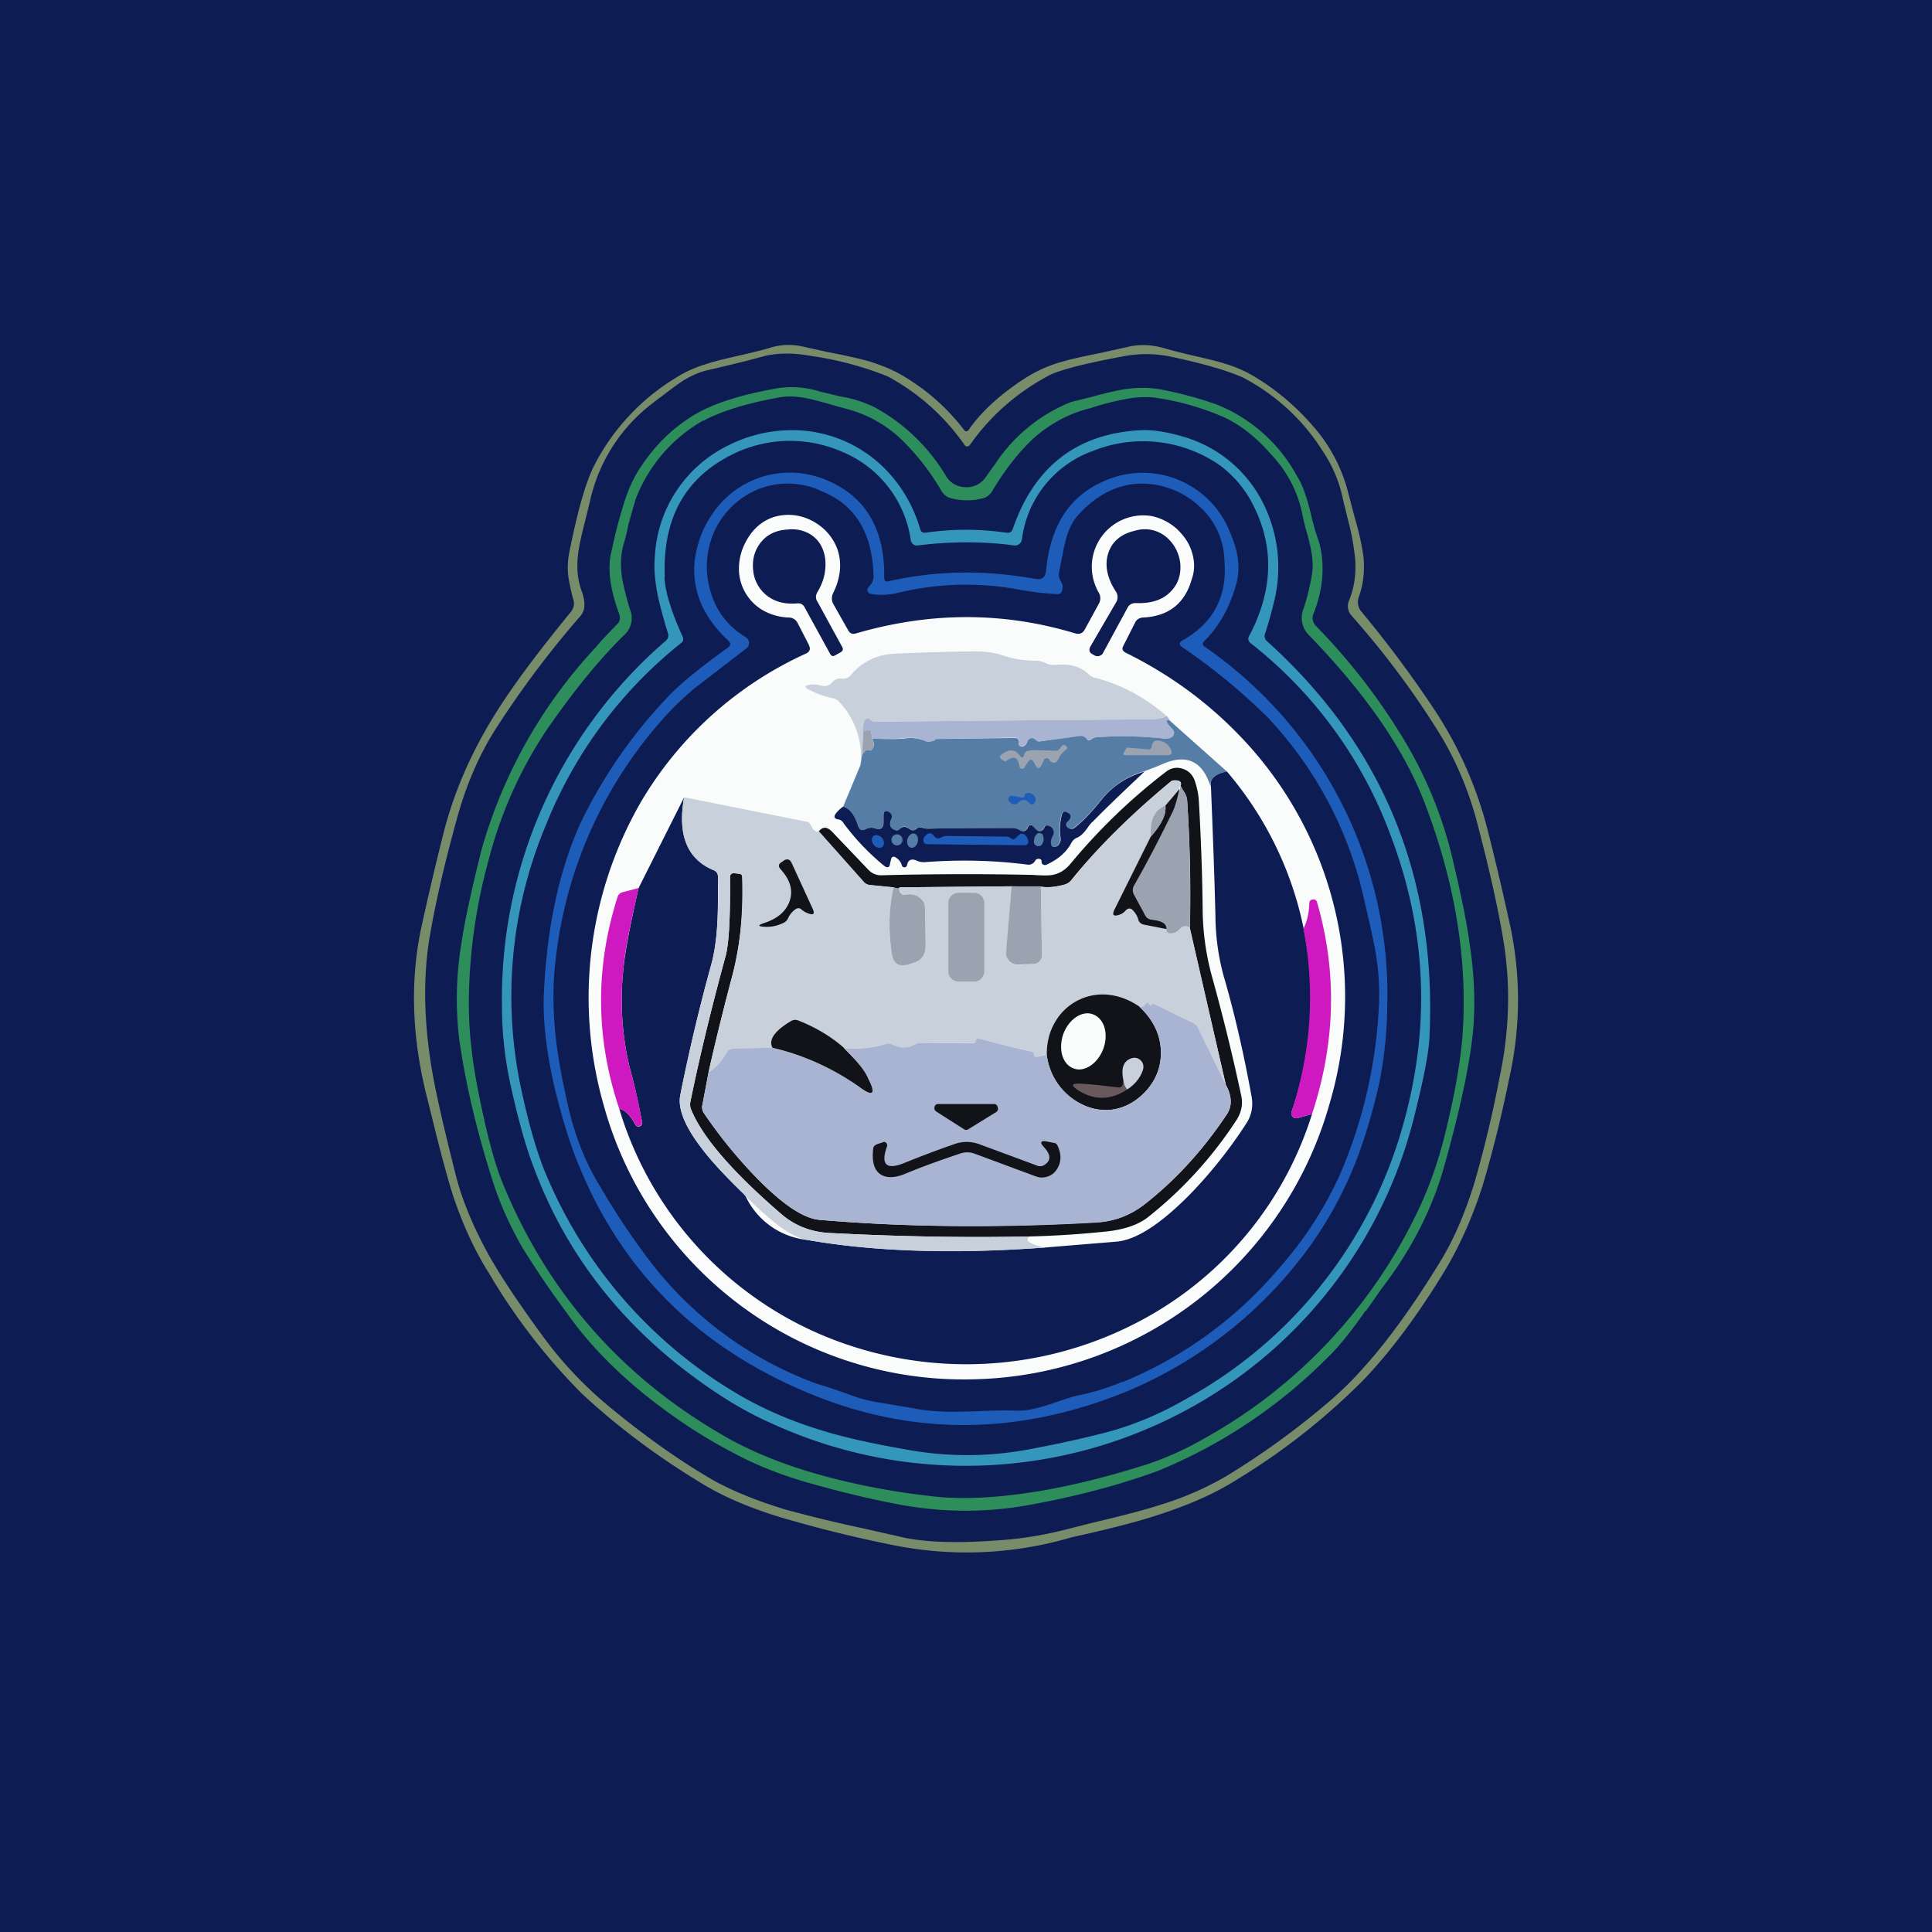 <!-- by TradingView --><svg width="56" height="56" viewBox="0 0 56 56" xmlns="http://www.w3.org/2000/svg"><path fill="#0D1C53" d="M0 0h56v56H0z"/><path fill-rule="evenodd" d="M35.88 42.87A19.25 19.25 0 0 0 39.52 40c.82-.86 1.6-1.92 2.36-3.17.43-.72.8-1.54 1.1-2.48a35.86 35.86 0 0 0 .75-3.02c.35-1.52.36-3.05.03-4.56-.2-.9-.42-1.87-.7-2.94a11.46 11.46 0 0 0-1.47-3.24 32.66 32.66 0 0 0-2.12-2.85.44.44 0 0 1-.08-.45c.13-.36.17-.74.13-1.16a7.96 7.96 0 0 0-.25-1.12l-.18-.68a4.63 4.63 0 0 0-1.05-2 6.97 6.97 0 0 0-1.74-1.45 3.7 3.7 0 0 0-.8-.34c-.18-.06-.47-.13-.86-.22-.4-.09-.7-.17-.9-.23-.36-.1-.71-.12-1.07-.03l-.77.17c-.5.1-.86.18-1.1.25a4 4 0 0 0-1.02.44c-.76.48-1.33 1-1.71 1.55a.07.07 0 0 1-.06.03.07.07 0 0 1-.06-.03 6.11 6.11 0 0 0-1.7-1.53c-.3-.19-.65-.34-1.07-.47-.25-.07-.64-.16-1.16-.26l-.73-.16a1.82 1.82 0 0 0-.97.03c-.19.06-.48.13-.87.22-.43.1-.74.17-.94.24-.34.1-.63.23-.87.38a6.38 6.38 0 0 0-2.4 2.54c-.26.5-.5 1.35-.74 2.56a2.2 2.2 0 0 0-.03.67 5.86 5.86 0 0 0 .16.73c.02.1 0 .2-.07.3-1 1.22-1.75 2.23-2.24 3.03-.7 1.13-1.19 2.29-1.48 3.46-.24.95-.45 1.86-.64 2.73-.31 1.5-.26 3.09.15 4.76l.17.68c.25 1.03.46 1.8.62 2.3.28.83.62 1.57 1.03 2.22a17.63 17.63 0 0 0 2.69 3.49c1 .93 2.15 1.8 3.42 2.57.62.39 1.38.72 2.28 1a37.45 37.45 0 0 0 3.3.82 10.76 10.76 0 0 0 5.2-.22c1.14-.25 1.97-.47 2.51-.65.9-.29 1.67-.63 2.31-1.04ZM19.13 11.52l-.23.18a4.88 4.88 0 0 0-1.8 2.83l-.14.57c-.12.46-.19.8-.21 1.02-.04.38 0 .73.12 1.04.1.3.1.53-.05.7a27.96 27.96 0 0 0-2.44 3.25c-.5.78-.88 1.67-1.15 2.67-.35 1.27-.61 2.4-.78 3.4-.17 1.04-.17 2.19.01 3.44.1.76.36 1.89.74 3.4.2.8.55 1.62 1.03 2.47.36.62.86 1.36 1.51 2.25a11.4 11.4 0 0 0 1.88 2c1.06.88 2.09 1.61 3.08 2.18.55.3 1.23.58 2.05.83a39 39 0 0 0 2.27.55l1.06.24c.65.16 1.6.2 2.82.11.67-.04 1.34-.15 2.01-.32l.71-.18c.93-.22 1.62-.4 2.07-.55a8.9 8.9 0 0 0 1.9-.84 23.06 23.06 0 0 0 2.93-2.13c1.05-.89 2.12-2.25 3.23-4.07.4-.65.73-1.43 1-2.32a33.87 33.87 0 0 0 .72-3.03c.28-1.33.32-2.64.11-3.93-.15-.92-.4-2.04-.74-3.34a9.8 9.8 0 0 0-1.06-2.59 25 25 0 0 0-2.6-3.5.41.41 0 0 1-.07-.46c.15-.37.2-.77.17-1.19a7.21 7.21 0 0 0-.21-1.14l-.14-.57a3.89 3.89 0 0 0-.6-1.43A5.99 5.99 0 0 0 36 10.93c-.46-.2-1.16-.4-2.1-.6a3.5 3.5 0 0 0-1.35 0c-1.13.21-1.85.4-2.14.55-.94.5-1.7 1.17-2.3 2.02a.1.1 0 0 1-.08.04.09.09 0 0 1-.07-.04 6.4 6.4 0 0 0-2.23-1.99 9.64 9.64 0 0 0-2.2-.59c-.55-.1-1.04-.1-1.48.03-.51.14-1.02.26-1.54.38-.22.05-.46.15-.72.31-.15.1-.37.26-.65.48Z" fill="#798C6A"/><path fill-rule="evenodd" d="m39.6 37.99.44-.63c.87-1.13 1.46-2.3 1.8-3.48.47-1.66.75-2.97.85-3.93.08-.81.05-1.7-.1-2.65-.08-.6-.26-1.46-.53-2.59a12.22 12.22 0 0 0-1.52-3.52 17.97 17.97 0 0 0-2.4-3.05.32.32 0 0 1-.06-.37c.14-.36.23-.73.25-1.1.02-.4-.02-.77-.15-1.11a6.85 6.85 0 0 1-.18-.65c-.12-.5-.25-.87-.4-1.1a4.6 4.6 0 0 0-2.32-2.08 11 11 0 0 0-1.68-.45c-.3-.05-.62-.05-1 0-.22.04-.55.11-.98.23l-.57.14a4.76 4.76 0 0 0-2.2 1.79l-.3.42a.66.66 0 0 1-.59.26.66.66 0 0 1-.55-.34 5.45 5.45 0 0 0-2.03-1.96 3.5 3.5 0 0 0-1.03-.33l-.58-.14a2.7 2.7 0 0 0-1.27-.09c-.96.17-1.72.4-2.28.71-.66.37-1.24.92-1.71 1.66-.15.24-.28.52-.39.85a13.71 13.71 0 0 0-.39 1.48c-.13.47-.06 1.09.22 1.84.04.12.02.22-.07.3-.21.22-.42.43-.6.65a14.3 14.3 0 0 0-3.32 5.87c-.3 1.2-.5 2.12-.59 2.75a9.83 9.83 0 0 0-.06 2.75c.18 1.26.5 2.65.99 4.17.2.62.48 1.24.84 1.87a26.45 26.45 0 0 0 1.3 1.91c.56.8 1.3 1.58 2.22 2.33.83.67 1.7 1.25 2.63 1.73.67.36 1.42.65 2.25.88.82.23 1.6.42 2.37.57 1.35.27 2.7.28 4.04.02 1.3-.24 2.5-.56 3.6-.96a14.86 14.86 0 0 0 4.9-3.26c.3-.28.68-.74 1.14-1.4Zm-19.22-25.8a4.45 4.45 0 0 0-1.96 2.29l-.2.7c-.05.26-.1.45-.14.58-.09.3-.1.62-.05.99a7.74 7.74 0 0 0 .25.97c.04.12.04.24.01.36a.62.62 0 0 1-.17.3c-.75.73-1.5 1.66-2.27 2.77a12.35 12.35 0 0 0-1.68 3.75 15.9 15.9 0 0 0-.58 4.08c-.01.8.08 1.69.27 2.64.23 1.17.46 2.04.68 2.6 1.3 3.22 3.47 5.7 6.48 7.42.84.48 1.83.87 2.97 1.17.98.26 2.01.45 3.12.57.86.09 1.86.03 3.02-.16 1-.17 2.03-.43 3.1-.77a9.24 9.24 0 0 0 1.72-.78A14.8 14.8 0 0 0 41 35.3c.38-.75.68-1.58.9-2.49.25-1.02.41-1.91.48-2.65.18-2.2-.17-4.47-1.06-6.82-.6-1.6-1.74-3.24-3.38-4.93a.7.7 0 0 1-.17-.73c.12-.34.2-.69.26-1.04.03-.18.02-.39-.01-.6a5.74 5.74 0 0 0-.14-.6 6.4 6.4 0 0 1-.14-.58 3.5 3.5 0 0 0-.87-1.66c-.44-.51-.9-.88-1.4-1.11a7.7 7.7 0 0 0-1.9-.55c-.24-.04-.5-.04-.78 0a7.58 7.58 0 0 0-1.18.29c-.62.15-1.18.45-1.68.9-.4.38-.8.88-1.18 1.52a.43.43 0 0 1-.29.2c-.28.07-.57.07-.86 0a.45.45 0 0 1-.3-.2 6.95 6.95 0 0 0-1.15-1.49 3.62 3.62 0 0 0-1.62-.91l-.43-.12c-.35-.1-.61-.17-.79-.2-.3-.05-.55-.05-.78 0-.93.17-1.65.4-2.15.67Z" fill="#2D8E5C"/><path fill-rule="evenodd" d="M29.16 15.44a8 8 0 0 0-2.32 0c-.09.01-.15-.02-.17-.11a4.12 4.12 0 0 0-.85-1.56 3.78 3.78 0 0 0-2.97-1.3 4.1 4.1 0 0 0-1.72.43 3.8 3.8 0 0 0-2.15 3.25c-.03.3 0 .66.08 1.09a13.9 13.9 0 0 0 .3 1.11.2.2 0 0 1-.07.23 13.7 13.7 0 0 0-4.74 10.6c0 .7.07 1.43.24 2.23.2.9.4 1.67.63 2.29.83 2.3 2.22 4.24 4.18 5.82.98.78 1.9 1.36 2.77 1.74A13.48 13.48 0 0 0 35 40.52a13.3 13.3 0 0 0 5.98-8.11c.27-1.07.42-1.82.45-2.28.24-4.65-1.33-8.5-4.7-11.54a.2.2 0 0 1-.06-.23c.1-.3.18-.6.26-.92a4.15 4.15 0 0 0-.35-2.92 3.75 3.75 0 0 0-2.24-1.85c-.5-.15-.93-.22-1.29-.2-1.84.1-3.07 1.06-3.69 2.85-.03.1-.1.14-.2.12Zm-9.9 1.29c.02.43.2 1 .52 1.71.04.08.03.15-.04.2a12.8 12.8 0 0 0-3.91 5.26 12.8 12.8 0 0 0-.7 7.77c.22 1.01.46 1.82.71 2.4a13.37 13.37 0 0 0 5.65 6.4c.7.4 1.49.74 2.36 1 .64.2 1.47.38 2.5.56a9.73 9.73 0 0 0 3.68-.06 30.73 30.73 0 0 0 1.83-.4c.88-.21 1.73-.56 2.57-1.05a13.05 13.05 0 0 0 6.1-7.45c.95-3 .88-5.95-.22-8.85a12.62 12.62 0 0 0-4.05-5.57c-.08-.06-.1-.14-.05-.22.72-1.37.73-2.68.04-3.93-.22-.39-.5-.71-.86-.99a3.9 3.9 0 0 0-3.71-.44 3.14 3.14 0 0 0-2.06 2.57c-.01.06-.04.1-.08.13a.19.19 0 0 1-.14.04c-.9-.12-1.83-.12-2.8 0a.18.18 0 0 1-.2-.15 3.27 3.27 0 0 0-1.98-2.56 3.76 3.76 0 0 0-3.25.1c-1.34.69-1.97 1.86-1.9 3.53Z" fill="#3596BC"/><path fill-rule="evenodd" d="M30.01 16.78c-1.49-.27-2.9-.24-4.26.07-.08.02-.12-.01-.12-.1.02-1.31-.46-2.22-1.43-2.72-.44-.23-.9-.34-1.36-.33a2.7 2.7 0 0 0-2.2 1.21c-.27.39-.43.83-.5 1.31-.1.86.22 1.65.97 2.35.08.07.07.14-.01.2l-.26.19c-.71.52-1.22.95-1.52 1.28a14.28 14.28 0 0 0-2.5 3.63c-.63 1.4-.98 3.08-1.06 5.02-.02.75.08 1.6.3 2.57.23.96.48 1.77.76 2.42 1.25 3 3.44 5.17 6.57 6.48 2.99 1.26 6.06 1.26 9.2 0a12.47 12.47 0 0 0 4.95-3.68 11.2 11.2 0 0 0 1.59-2.6c.32-.73.58-1.56.8-2.47.18-.78.27-1.6.28-2.44a12.24 12.24 0 0 0-5.3-10.43c-.06-.05-.06-.1 0-.16.44-.44.75-1 .93-1.68.11-.42.06-.89-.16-1.4a2.72 2.72 0 0 0-3.73-1.53c-.97.43-1.51 1.3-1.63 2.57-.02.2-.12.27-.3.24Zm2.53 23.28a11.78 11.78 0 0 0 4.5-3.26c.76-.85 1.36-1.78 1.81-2.78a14 14 0 0 0 1.12-4.9 7.28 7.28 0 0 0-.12-1.64c-.07-.37-.19-.9-.36-1.62a11.19 11.19 0 0 0-2.76-5.08 17.33 17.33 0 0 0-2.46-2.02c-.1-.07-.1-.14.01-.2.89-.5 1.3-1.27 1.21-2.32a2.16 2.16 0 0 0-.7-1.54 2.47 2.47 0 0 0-1.81-.68c-.64.04-1.21.34-1.72.9-.14.15-.24.34-.32.56-.04.14-.1.35-.15.64l-.09.45c-.02.1 0 .2.05.28.05.08.06.16.04.25-.02.1-.08.13-.17.12-.38-.02-.76-.07-1.14-.14a8.36 8.36 0 0 0-3.48.11c-.26.06-.52.07-.78.02a.1.1 0 0 1-.07-.07.1.1 0 0 1 .01-.1l.08-.1a.37.37 0 0 0 .08-.24c-.03-1.25-.53-2.07-1.5-2.46a2.3 2.3 0 0 0-1.84-.06 2.4 2.4 0 0 0-1.3 1.28 2.5 2.5 0 0 0-.04 1.82c.17.5.5.9.99 1.2.05.04.08.09.08.15 0 .07-.02.12-.07.16l-.56.43-.96.74c-.34.29-.63.57-.87.84a12.53 12.53 0 0 0-3.13 6.9c-.1.75-.1 1.51-.02 2.28.06.62.2 1.36.4 2.22.19.78.48 1.52.9 2.2.54.92 1.09 1.72 1.63 2.4a10.74 10.74 0 0 0 4.62 3.3c.37.11.74.24 1.1.37.28.1.56.16.84.2l.89.15c.29.06.61.09.98.1.21 0 .54 0 .98-.02.48-.02.84-.02 1.09-.01.24 0 .59-.07 1.06-.24.29-.1.5-.17.65-.2.4-.08.84-.21 1.3-.4Z" fill="#1D5DB9"/><path d="m23.45 18.7-.33-.64a.28.28 0 0 0-.25-.16 1.64 1.64 0 0 1-.74-.2 1.4 1.4 0 0 1-.71-1.13c-.01-.26.03-.5.14-.75.2-.44.5-.72.89-.84.36-.1.72-.07 1.08.11.36.19.6.46.74.82.14.4.1.83-.12 1.28-.05.1-.05.21 0 .31l.43.76c.05.1.13.13.23.1 2.16-.63 4.28-.63 6.36 0 .12.03.21 0 .27-.11l.41-.75a.32.32 0 0 0 0-.32 1.49 1.49 0 0 1 1.54-2.22c.27.06.5.18.71.36.2.19.36.4.44.66.09.27.1.55 0 .82-.2.7-.68 1.07-1.42 1.1-.1.01-.18.06-.22.15l-.34.67c-.05.09-.02.15.07.2 1.22.6 2.3 1.38 3.22 2.32a10.89 10.89 0 0 1 2.7 10.71 10.96 10.96 0 0 1-10.34 8.03 10.82 10.82 0 0 1-10.71-7.94 11.36 11.36 0 0 1 1.08-8.8 10.68 10.68 0 0 1 4.79-4.3c.1-.05.13-.13.08-.23Z" fill="#FAFBFB"/><path d="M32.34 17.14c-.24-.37-.32-.73-.23-1.06.1-.36.36-.6.8-.7a.97.97 0 0 1 .9.19c.22.19.36.44.4.75.03.33-.06.6-.26.81-.23.25-.57.37-1.03.35-.1 0-.19.04-.24.14l-.71 1.31a.16.16 0 0 1-.1.08.17.17 0 0 1-.14-.01l-.07-.04c-.09-.05-.1-.12-.06-.21l.75-1.29a.29.29 0 0 0-.01-.32ZM23.1 17.49c-.36.03-.66-.05-.9-.25a1.05 1.05 0 0 1-.37-.72c-.03-.3.04-.55.2-.77.18-.24.44-.38.79-.4.24-.03.46.02.64.12.17.1.3.24.38.43.08.19.1.39.08.6-.02.23-.1.45-.22.65-.06.1-.07.2 0 .3l.71 1.3c.04.07.02.12-.05.16l-.16.09c-.06.03-.1.02-.14-.05l-.74-1.35a.2.2 0 0 0-.21-.11Z" fill="#0D1C53"/><path d="M33.81 20.75c-.1.07-.26.1-.47.1a2633.96 2633.96 0 0 0-7.99.07c-.04 0-.08-.02-.12-.06-.06-.06-.1-.05-.16.01-.06.09-.08.2-.05.33l-.03.68-.05.3a2.29 2.29 0 0 0-.62-1.84.3.3 0 0 0-.17-.1 2.61 2.61 0 0 1-.7-.25c-.14-.07-.13-.12.02-.14.1-.02.21-.01.32.02.14.04.25 0 .34-.1a.3.3 0 0 1 .26-.1c.1.02.2-.02.27-.1a1.7 1.7 0 0 1 1.24-.62c.82-.04 1.62-.06 2.39-.07.28 0 .55.04.82.13.29.1.59.14.9.14.1 0 .2.02.3.07a.5.5 0 0 0 .29.05c.41-.04.73.05.96.28.05.05.12.09.2.1.76.2 1.44.57 2.05 1.1Z" fill="#C8D0DB"/><path d="m33.82 20.75.1.14c-.16-.05-.14.03.06.24.06.06.07.13.02.2-.05.06-.13.1-.24.08-.65-.07-1.3-.09-1.96-.04-.05 0-.1.02-.15.05-.05.05-.1.04-.16 0a.26.26 0 0 0-.23-.08l-1.13.15a.1.1 0 0 1-.1-.03.16.16 0 0 0-.05-.05.13.13 0 0 0-.11 0 .14.14 0 0 0-.09.08.2.2 0 0 1-.16.14c-.07.02-.1-.01-.08-.09v-.07c-.02-.06-.07-.09-.13-.09l-2.25.04a.09.09 0 0 0-.07.03.16.16 0 0 1-.05.04.27.27 0 0 1-.2-.01 1.2 1.2 0 0 0-.64-.08 7.3 7.3 0 0 1-.92.01l-.02-.15c-.02-.08-.06-.11-.14-.09l-.1.03c-.03-.13 0-.24.05-.33.05-.06.1-.07.16-.01.04.04.08.06.12.06a2580.63 2580.63 0 0 1 7.99-.07c.21 0 .37-.03.48-.1Z" fill="#A9B4D2"/><path d="m33.92 20.9 1.64 1.46c-.36.08-.51.23-.47.44-.23-.74-.7-.96-1.4-.65a8 8 0 0 1-.51.2 2.5 2.5 0 0 0-1.27.84c-.3.38-.57.65-.79.81a.14.14 0 0 1-.1.03.14.14 0 0 1-.1-.08c-.04-.04-.03-.09.01-.13a.33.33 0 0 0 .08-.1.12.12 0 0 0-.03-.14.17.17 0 0 0-.08-.05c-.07-.01-.11.01-.13.08-.06.23-.07.45-.04.68 0 .07 0 .13-.05.19a.14.14 0 0 1-.06.05c-.11.05-.17 0-.17-.12 0-.07.02-.13.06-.2a.18.18 0 0 0 0-.17.2.2 0 0 0-.16-.11c-.04 0-.07.01-.09.06 0 .02-.02.03-.03.05-.07.07-.14.07-.21 0l-.1-.1a.08.08 0 0 0-.08-.02.08.08 0 0 0-.05.05c-.05.13-.14.15-.25.09a.4.4 0 0 0-.2-.06c-.85 0-1.65 0-2.41.02a.6.6 0 0 1-.2-.03.16.16 0 0 0-.18.04c-.06.05-.12.05-.19 0-.1-.1-.21-.09-.31.02a.06.06 0 0 1-.07.02c-.18-.05-.22-.16-.14-.34.03-.07.02-.12-.05-.17-.12-.1-.18-.06-.18.09v.18c0 .17-.08.23-.25.18a.33.33 0 0 0-.26.02c-.12.06-.2.03-.23-.1-.1-.31-.24-.5-.43-.55l.5-1.2.05-.3c.08-.14.16-.18.24-.12.11-.08.13-.2.05-.35.49.02.8.01.92 0 .22-.04.43-.01.63.07.07.03.14.03.2 0 .03 0 .05-.01.06-.03a.09.09 0 0 1 .07-.03l2.25-.03c.06 0 .1.02.12.08.01.02.01.05 0 .07 0 .08.02.1.1.1a.2.2 0 0 0 .15-.15.14.14 0 0 1 .08-.08.13.13 0 0 1 .12 0l.06.05a.1.1 0 0 0 .1.03l1.11-.15c.1-.02.18 0 .24.07.05.06.1.06.16.01.05-.03.1-.05.15-.05.66-.05 1.31-.03 1.96.04.11.01.19-.02.24-.08.05-.07.04-.14-.02-.2-.2-.21-.22-.29-.06-.24Z" fill="#567DA5"/><path d="M25.28 21.41c.08.16.06.27-.05.35-.08-.06-.16-.02-.24.12l.03-.68.1-.03c.08-.02.12 0 .14.09l.02.15ZM33.38 21.64c.02-.14.1-.2.23-.17.16.03.27.12.33.26.05.1.01.16-.1.16h-1.2c-.08 0-.1-.03-.05-.1l.06-.1a.04.04 0 0 1 .04-.02l.58.05c.07.01.1-.02.11-.08ZM30.74 21.67a.14.14 0 0 1 .04-.05c.04-.04.07-.04.11 0 .02 0 .03.02.04.04 0 .03 0 .05-.02.06a.68.68 0 0 0-.23.28c-.05.11-.12.14-.23.07a.2.2 0 0 1-.04-.06.08.08 0 0 0-.08-.03.08.08 0 0 0-.07.04l-.07.16c-.06.11-.12.11-.18 0a.72.72 0 0 0-.05-.09c-.05-.09-.1-.09-.17 0l-.1.16c-.02.03-.04.04-.08.03-.03 0-.05-.03-.06-.06-.04-.28-.17-.33-.4-.15h-.03l-.1-.07c-.05-.04-.05-.08 0-.12.22-.18.4-.17.53.01.07.1.12.08.14-.03.01-.04.04-.07.08-.09l.15-.03.68.02c.06 0 .1-.03.14-.09Z" fill="#9BA3B0"/><path d="M33.18 22.36c-.53.5-1.04.98-1.5 1.45-.05.04-.1.1-.16.19-.1.14-.2.24-.3.28a.33.33 0 0 0-.17.16c-.14.26-.38.47-.71.62a.11.11 0 0 1-.12-.01c-.02-.02-.03-.04-.03-.07 0-.04 0-.07-.05-.08-.06-.02-.1 0-.13.04a.22.22 0 0 1-.24.12c-.93-.12-1.93-.15-2.97-.07a.5.5 0 0 1-.24-.05c-.15-.06-.24-.01-.27.14-.01.04-.04.06-.08.06-.03 0-.06-.02-.07-.06a.37.37 0 0 0-.14-.2c-.1-.08-.16-.06-.18.06l-.02.08c-.01.13-.08.15-.18.07a6.95 6.95 0 0 1-1.17-1.23.2.2 0 0 0-.16-.11c-.1-.02-.13-.07-.07-.16a.95.95 0 0 1 .22-.21c.19.05.33.24.43.55.04.13.11.16.23.1a.33.33 0 0 1 .26-.02c.17.05.25 0 .25-.18v-.18c0-.15.06-.18.18-.1.07.06.08.11.05.18-.08.18-.04.29.14.34.03 0 .05 0 .07-.02.1-.1.2-.11.31-.02.07.05.13.05.2 0 .04-.05.1-.06.16-.04a.6.6 0 0 0 .2.03C27.7 24 28.5 24 29.34 24a.4.4 0 0 1 .21.06c.11.06.2.04.25-.09a.08.08 0 0 1 .05-.05c.03 0 .06 0 .08.02l.1.1c.07.07.14.07.21 0a.18.18 0 0 0 .03-.05c.02-.05.05-.07.1-.06a.2.2 0 0 1 .15.11c.03.06.03.12 0 .18a.42.42 0 0 0-.06.19c0 .13.06.17.17.12a.14.14 0 0 0 .06-.05.25.25 0 0 0 .05-.2c-.03-.22-.02-.44.04-.67.02-.07.06-.1.13-.08l.08.05c.04.04.05.09.03.14a.33.33 0 0 1-.08.1c-.04.04-.05.09-.02.13.03.05.07.07.12.08.03 0 .06 0 .1-.03.21-.16.48-.43.78-.81.32-.4.74-.68 1.27-.83Z" fill="#0D1C53"/><path d="M29.84 35.84c-1.92.04-3.84 0-5.77-.1a2.27 2.27 0 0 1-1.4-.53c-1.42-1.22-2.3-2.23-2.63-3.03a.4.4 0 0 1-.03-.24c.27-1.32.61-2.72 1.02-4.22.1-.37.14-1.14.13-2.31a.1.1 0 0 1 .03-.07.1.1 0 0 1 .08-.03l.15.01c.06.01.1.04.1.1a9.92 9.92 0 0 1-.28 2.81 71.54 71.54 0 0 0-.7 2.84l-.18.95a.3.3 0 0 0 .04.24c.45.66.96 1.29 1.52 1.87.76.78 1.38 1.2 1.86 1.23 2.47.21 5.13.23 7.97.07.54-.02 1-.2 1.41-.51.9-.7 1.7-1.57 2.4-2.62.16-.24.15-.53-.03-.86l-1.04-4.53c.03-1.26 0-2.5-.08-3.7 0-.1-.05-.2-.12-.3l-.07-.13c.04-.11-.02-.17-.18-.16a.15.15 0 0 0-.1.03c-1.15.95-2.11 1.9-2.88 2.85a.39.39 0 0 1-.2.14c-.26.07-.49.1-.69.06l-.85-.01-3.25.03c0 .04-.06.04-.17 0l-.66-.06a.3.3 0 0 1-.21-.1l-1.3-1.46c.12-.15.25-.14.4.02l1.03 1.08c.11.12.25.18.41.17a90.54 90.54 0 0 1 4.38-.01c.25.02.44.02.56 0 .2-.04.36-.14.5-.3a17.06 17.06 0 0 1 2.8-2.7.5.5 0 0 1 .46-.08c.17.05.28.16.35.32.07.2.12.41.13.63.06 1.05.1 2.11.11 3.18.01.65.1 1.26.26 1.86.31 1.11.6 2.28.86 3.5.05.24 0 .47-.13.68a11.8 11.8 0 0 1-2.6 2.85c-.27.2-.64.33-1.13.39-.75.08-1.51.13-2.28.15Z" fill="#121319"/><path d="M35.56 22.36a10.1 10.1 0 0 1 1.88 9.86c-.02.06-.01.1.03.15.04.04.09.05.14.04l.42-.12a10.22 10.22 0 0 1-4.33 5.62 10.74 10.74 0 0 1-9.3 1.01 10.35 10.35 0 0 1-6.45-6.78c.16.03.31.18.46.45.03.06.08.08.15.05.04-.02.06-.06.05-.12-.1-.52-.21-1.06-.37-1.62a8.47 8.47 0 0 1-.16-2.91c.04-.4.18-1.16.43-2.25l1.32-2.63c-.2 1.1.1 1.8.87 2.12.07.03.11.1.11.18v.51c0 .46-.01.8-.03 1.02-.03.38-.08.71-.16 1a54.4 54.4 0 0 0-.9 3.8c-.08.38.12.89.6 1.52.26.35.67.8 1.24 1.35l.05.06a2.23 2.23 0 0 0 1.79 1.27c1.94.34 4.24.41 6.89.22l2.07-.17c.58-.05 1.3-.52 2.17-1.41a13.46 13.46 0 0 0 1.61-2.04c.15-.24.19-.51.13-.8-.23-1.26-.5-2.42-.81-3.48a6.78 6.78 0 0 1-.23-1.7c-.03-1.26-.08-2.52-.13-3.76-.05-.21.1-.36.46-.44Z" fill="#0D1C53"/><path d="M34.22 22.78c-.04.04-.05.07-.03.1l-.4.47c-.33.14-.47.43-.43.9l-1.06 2.12c-.07.15-.03.2.13.15a.4.4 0 0 0 .18-.12c.09-.09.17-.09.25 0 .06.08.1.16.13.24a.2.2 0 0 0 .16.16l.67.13c-.02.1.04.14.17.12a.35.35 0 0 0 .2-.1c.1-.12.2-.13.3-.04l1.04 4.53-.8-1.64a.32.32 0 0 0-.15-.15l-1.11-.54c-.04-.02-.06-.01-.09.01-.03.03-.04.04-.05.02-.04-.1-.1-.1-.16 0-.03.04-.08.05-.15.04-.28-.2-.6-.32-.92-.35a1.59 1.59 0 0 0-1.51.78c-.17.28-.25.6-.25.96l-.28.06c-.05.02-.08 0-.09-.06 0-.05-.03-.08-.07-.09-.5-.11-1.02-.24-1.53-.38-.04-.01-.07 0-.08.05 0 .05-.03.07-.08.07l-1.53.01a.35.35 0 0 0-.17.05.64.64 0 0 1-.64 0 .25.25 0 0 0-.18-.02c-.38.1-.78.15-1.22.13-.37-.34-.82-.6-1.33-.8a.24.24 0 0 0-.22.01c-.47.28-.65.54-.53.77l-1.14.02a.19.19 0 0 0-.18.11c-.12.24-.3.43-.53.58.09-.44.32-1.39.7-2.85.22-.82.3-1.76.27-2.8 0-.07-.03-.1-.09-.1l-.15-.02a.1.1 0 0 0-.08.03.1.1 0 0 0-.03.07c.01 1.17-.03 1.94-.13 2.31-.41 1.5-.75 2.9-1.02 4.22a.4.4 0 0 0 .03.24c.34.8 1.21 1.81 2.63 3.03.37.32.84.5 1.4.53 1.93.1 3.85.14 5.77.1-.15.12 0 .22.45.32-2.65.2-4.95.12-6.9-.22-.26-.05-.57-.21-.92-.49a10.63 10.63 0 0 1-.86-.78l-.05-.06c-.57-.55-.98-1-1.24-1.35-.48-.63-.68-1.14-.6-1.53.25-1.26.55-2.52.9-3.78.08-.3.13-.63.16-1a16.38 16.38 0 0 0 .03-1.54.18.18 0 0 0-.11-.18c-.78-.31-1.07-1.02-.87-2.12l3.51.7c.08 0 .13.05.17.12.06.13.13.19.23.17l1.29 1.45c.06.07.12.1.2.1l.67.07a5.24 5.24 0 0 0-.05 1.92c.05.3.21.4.5.31l.12-.04c.25-.07.37-.24.36-.5l-.02-1.12a.31.31 0 0 0-.09-.21.49.49 0 0 0-.46-.15.16.16 0 0 1-.18-.08.16.16 0 0 1 0-.13l3.24-.03-.15 1.93c0 .1.02.18.09.25.06.07.15.1.24.1l.48-.03c.06 0 .11-.03.15-.08.05-.04.07-.1.07-.16l-.03-2c.2.03.43.01.69-.06a.39.39 0 0 0 .2-.13c.77-.96 1.73-1.9 2.88-2.86a.15.15 0 0 1 .1-.03c.16 0 .22.05.18.16Z" fill="#C8D0DB"/><path d="m34.22 22.78.07.12c.07.1.11.2.12.3.08 1.22.1 2.45.08 3.7-.1-.08-.2-.07-.3.04a.35.35 0 0 1-.2.11c-.13.02-.19-.02-.18-.12.01-.15-.12-.24-.4-.27a.26.26 0 0 1-.22-.14l-.32-.59a.27.27 0 0 1 0-.28c.4-.7.77-1.4 1.1-2.1a3.44 3.44 0 0 0 .25-.77Z" fill="#9BA3B0"/><path d="M34.19 22.88c-.07.3-.14.53-.21.67-.34.7-.7 1.4-1.1 2.1a.27.27 0 0 0-.01.28l.32.59c.04.09.12.13.21.14.29.03.42.12.41.27l-.66-.13a.2.2 0 0 1-.16-.16.65.65 0 0 0-.13-.23c-.08-.1-.16-.1-.25 0a.4.4 0 0 1-.18.11c-.16.05-.2 0-.13-.15l1.06-2.13c.3-.34.45-.63.42-.89l.4-.47Z" fill="#121319"/><path d="m29.7 23.03.02-.02c.1-.05.2-.02.27.07.03.04.03.09.02.14-.03.1-.09.12-.18.05-.11-.11-.22-.11-.32 0-.05.05-.11.06-.18.02a.2.2 0 0 1-.1-.1.08.08 0 0 1 .01-.08.09.09 0 0 1 .08-.04c.08 0 .17.02.25.04.08.02.12 0 .14-.08Z" fill="#1D5DB9"/><path d="M33.78 23.35c.03.26-.11.55-.42.9-.04-.47.1-.77.42-.9Z" fill="#9BA3B0"/><path d="M29.97 24.42c-.01-.11.03-.2.1-.26a.1.1 0 0 1 .1 0c.03 0 .05.02.06.05.04.11.02.2-.04.28a.12.12 0 0 1-.13.03.12.12 0 0 1-.09-.1ZM25.96 24.5a.16.16 0 1 0 0-.31.16.16 0 0 0 0 .31ZM26.3 24.33c-.02.12.02.22.1.24.09.02.18-.06.2-.17.03-.11-.02-.22-.1-.24-.08-.02-.17.06-.2.17Z" fill="#567DA5"/><path d="M29.4 24.32a.47.47 0 0 0 .11-.1c.07-.07.15-.07.22 0 .03.04.06.08.07.13.02.1-.02.15-.12.15l-2.78-.03c-.11 0-.15-.06-.13-.17a.2.2 0 0 1 .06-.08c.09-.1.17-.09.25.02.05.06.11.08.19.04.05-.03.1-.05.16-.05l1.76.02c.04 0 .08.02.11.05l.07.03h.02ZM25.33 24.5c.08.08.2.1.25.04.07-.06.05-.18-.02-.26-.08-.08-.2-.1-.25-.04-.06.06-.05.17.02.25Z" fill="#1D5DB9"/><path d="M23.05 26.36a.64.64 0 0 0-.2.24.28.28 0 0 1-.12.14c-.2.1-.4.14-.6.12-.16-.01-.16-.04 0-.1.39-.12.64-.33.75-.62.12-.32.03-.63-.25-.94-.08-.09-.07-.16.04-.22l.07-.05c.09-.04.15-.02.2.07l.62 1.35c.06.14.02.18-.12.13a.58.58 0 0 1-.2-.11c-.06-.06-.13-.06-.2 0Z" fill="#121319"/><path d="M29.32 25.69h.85l.03 2c0 .07-.02.13-.07.17a.22.22 0 0 1-.16.08l-.47.02a.3.3 0 0 1-.24-.1.31.31 0 0 1-.1-.24l.16-1.93Z" fill="#9BA3B0"/><path d="M18.51 25.74c-.25 1.1-.4 1.84-.43 2.25a8.47 8.47 0 0 0 .16 2.91c.16.56.28 1.1.37 1.63 0 .05-.01.09-.06.1-.06.04-.1.02-.14-.04-.15-.27-.3-.42-.46-.45-.69-2.05-.7-4.1-.05-6.14a.2.2 0 0 1 .15-.14l.46-.12Z" fill="#CD19BF"/><path d="M25.9 25.72c.1.04.17.04.17 0-.01.04-.01.09.01.13.04.07.1.1.18.08.19-.03.34.02.46.15.06.06.08.13.09.2l.02 1.13c0 .26-.11.43-.36.5l-.12.04c-.29.09-.45-.01-.5-.3-.1-.66-.09-1.3.05-1.93ZM28.24 25.88h-.47a.29.29 0 0 0-.28.29v1.99c0 .16.13.29.3.29h.45c.16 0 .29-.14.29-.3v-1.99a.29.29 0 0 0-.3-.28Z" fill="#9BA3B0"/><path d="m38.03 32.29-.42.12c-.05.01-.1 0-.14-.04a.13.13 0 0 1-.03-.15c.57-1.77.68-3.54.34-5.3.1-.2.16-.43.17-.72 0-.1.05-.13.13-.13.05 0 .09.04.1.1.58 2.01.53 4.05-.15 6.12Z" fill="#CD19BF"/><path d="M33.03 29.18c.41.39.62.84.62 1.34 0 .51-.22.95-.64 1.3-.25.2-.53.32-.83.35-.29.02-.56-.03-.84-.17a1.84 1.84 0 0 1-1-1.43c0-.36.08-.68.25-.96a1.59 1.59 0 0 1 1.51-.78c.33.03.64.15.93.35Z" fill="#121319"/><path d="M35.53 31.44c.18.33.19.62.03.86-.7 1.05-1.5 1.92-2.4 2.62-.4.31-.87.49-1.4.52-2.85.16-5.5.13-7.98-.08-.48-.03-1.1-.45-1.86-1.23a13.3 13.3 0 0 1-1.52-1.87c-.04-.08-.06-.15-.04-.24l.18-.94c.23-.15.4-.34.53-.58.03-.07.1-.1.18-.11l1.14-.02c1 .25 1.83.63 2.5 1.13.41.3.5.22.29-.23a3.55 3.55 0 0 0-.7-.88c.43.02.83-.02 1.2-.13a.25.25 0 0 1 .19.02c.23.11.44.11.64 0a.35.35 0 0 1 .17-.05h1.53c.05 0 .07-.03.08-.08.01-.05.04-.06.08-.05.51.14 1.02.27 1.53.38.04 0 .07.04.07.09 0 .05.04.08.1.06l.27-.06a1.84 1.84 0 0 0 1 1.43c.28.14.55.2.84.17.3-.03.58-.14.83-.35.42-.35.64-.79.64-1.3 0-.5-.2-.95-.63-1.34.07.01.12 0 .15-.04.07-.1.12-.1.16 0 0 .02.02.01.05-.02.03-.02.05-.03.09-.01l1.11.54c.07.03.12.08.15.15l.8 1.64Z" fill="#A9B4D2"/><path d="M30.82 29.97c-.15.44-.03.88.3 1 .31.12.7-.14.86-.57.16-.43.03-.88-.3-1-.31-.12-.7.14-.86.57Z" fill="#FAFBFB"/><path d="M24.47 30.39c.36.35.6.64.7.88.23.45.13.53-.27.23a7.17 7.17 0 0 0-2.51-1.13c-.12-.23.06-.49.53-.77a.24.24 0 0 1 .22-.02c.51.2.96.47 1.33.8Z" fill="#121319"/><path d="M32.67 31.58c-.06-.06-.1-.15-.11-.27-.07-.34 0-.55.22-.63.1-.04.2-.02.28.05.08.08.1.17.07.28-.08.24-.24.43-.46.57Z" fill="#C8D0DB"/><path d="M32.56 31.3c.01.13.05.22.11.28-.47.31-.94.32-1.41.03-.23-.15-.21-.21.06-.2.23.01.6.05 1.1.11.1.01.14-.06.14-.21Z" fill="#685A5C"/><path d="m28.88 32.23-.81.5a.11.11 0 0 1-.13 0l-.8-.51c-.05-.04-.07-.08-.05-.14.01-.05.05-.08.11-.08h1.61c.06 0 .1.04.11.1.02.05 0 .1-.04.13ZM30.26 33.25c-.13-.14-.1-.2.1-.16l.2.04c.04 0 .08.04.1.09.12.27.1.51-.06.72a.49.49 0 0 1-.26.17.48.48 0 0 1-.31-.01l-1.78-.66a.62.62 0 0 0-.43 0c-.54.18-1.07.37-1.6.59-.3.12-.54.12-.71 0-.18-.13-.24-.37-.2-.73 0-.06.04-.1.1-.13l.18-.06c.04-.02.07-.01.1.02a.1.1 0 0 1 .02.1c-.19.53-.02.69.5.48a30 30 0 0 1 1.46-.55c.23-.08.47-.08.7 0l1.73.64c.06.01.1 0 .15-.02.22-.13.22-.3.01-.53Z" fill="#121319"/></svg>